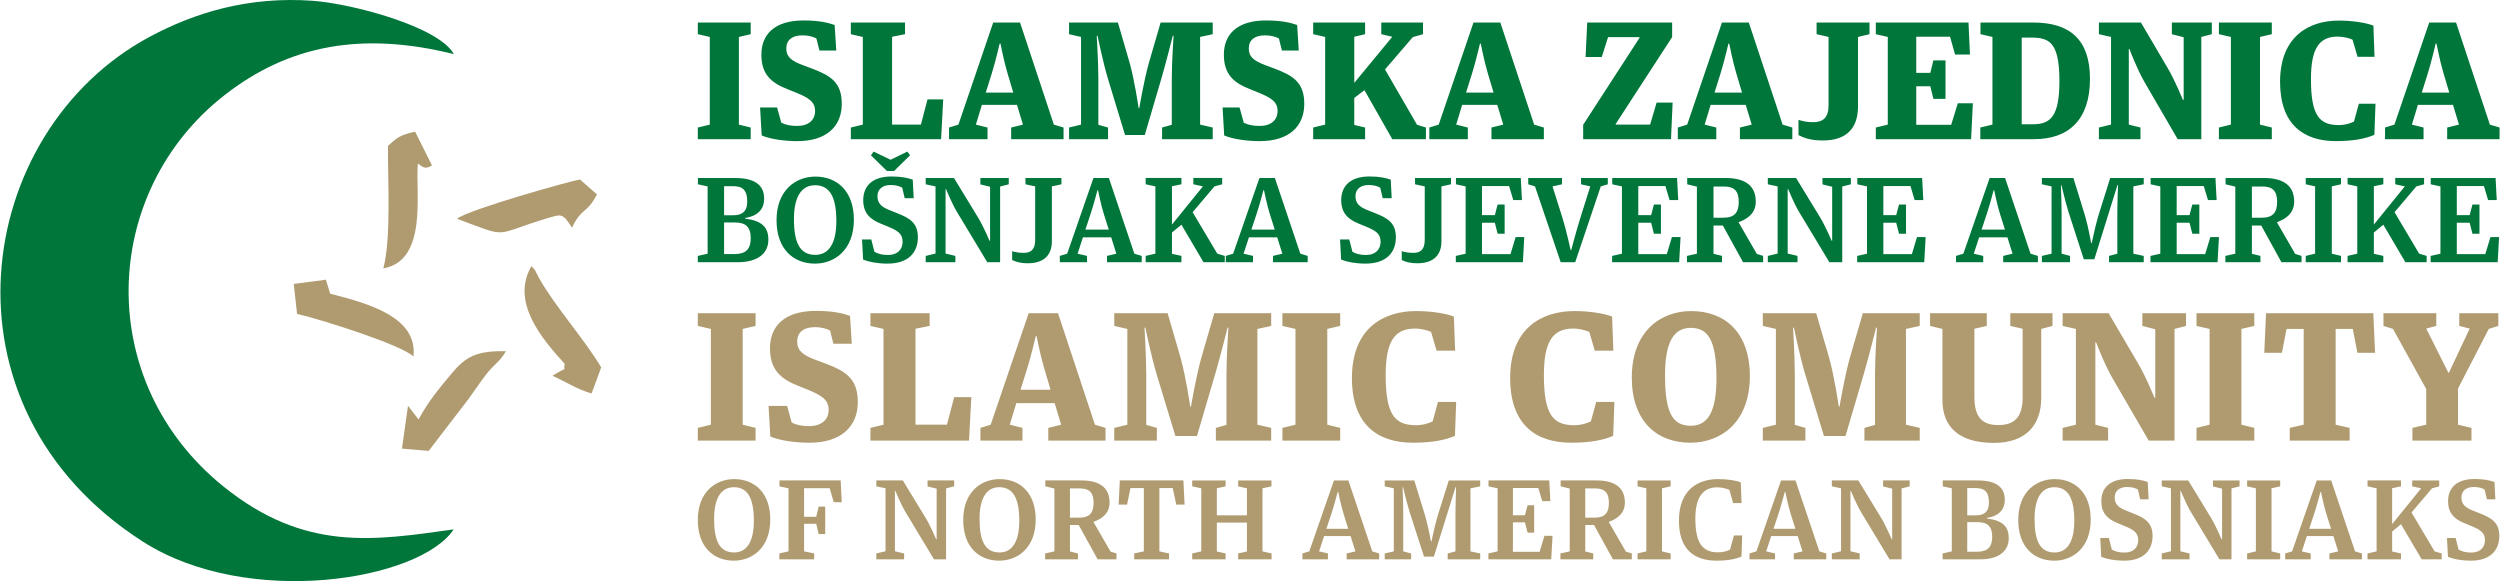 <?xml version="1.0" encoding="UTF-8"?>
<!DOCTYPE svg PUBLIC "-//W3C//DTD SVG 1.1//EN" "http://www.w3.org/Graphics/SVG/1.1/DTD/svg11.dtd">
<!-- Creator: CorelDRAW 2021 (64-Bit) -->
<svg xmlns="http://www.w3.org/2000/svg" xml:space="preserve" width="4.5in" height="1.046in" version="1.1" style="shape-rendering:geometricPrecision; text-rendering:geometricPrecision; image-rendering:optimizeQuality; fill-rule:evenodd; clip-rule:evenodd"
viewBox="0 0 4051.32 942.03"
 xmlns:xlink="http://www.w3.org/1999/xlink"
 xmlns:xodm="http://www.corel.com/coreldraw/odm/2003">
 <defs>
  <style type="text/css">
   <![CDATA[
    .fil0 {fill:#00763A}
    .fil1 {fill:#AF9B6F}
    .fil2 {fill:#00763A;fill-rule:nonzero}
    .fil3 {fill:#AF9B6F;fill-rule:nonzero}
   ]]>
  </style>
 </defs>
 <g id="Layer_x0020_1">
  <g id="_2390636996768">
   <path class="fil0" d="M734.73 858.18c-128.67,17.95 -240.77,36.97 -372.7,-69.15 -211.24,-169.93 -200.48,-477.54 1.57,-635.05 103.15,-80.41 221.3,-103.65 371.45,-66.26 -24.52,-44.53 -164.73,-81.84 -229.26,-86.47 -103.24,-7.39 -190.32,18.89 -264.19,58.59 -284.95,153.14 -353.36,599.28 -10.35,818.39 170.15,108.68 448.83,62.6 503.49,-20.05z"/>
   <path class="fil1" d="M628.24 236.62c-0.49,57.05 5.44,149.06 -7.55,198.5 72.35,-12.88 51.97,-122.26 55.94,-169.81 5.25,2.39 10.04,11.45 22.91,2.82l-27.27 -54.59c-23.6,4.99 -28.9,8.95 -44.04,23.08z"/>
   <path class="fil1" d="M894.78 609.18c21.04,9.18 39.23,21.68 63.51,28.64l15.6 -42.16c-26.88,-45.67 -74.94,-98.82 -100.47,-144.45 -8.43,-15.07 -3.19,-9.53 -12.54,-19.86 -33.62,57.63 15.49,116.4 53.82,158.48 -3.59,15 9.03,1.44 -19.92,19.34z"/>
   <path class="fil1" d="M740.25 354.63c88.32,32.96 55.23,26 149.62,-1.87 16.9,-4.99 19.09,-4.8 26.55,1.81l6.74 9.17c0.9,1.16 2.05,3.74 3.35,5.41 15.34,-32.68 24.16,-22.31 40.52,-53.93l-27.49 -24.22c-12.62,1.46 -182,49.01 -199.3,63.62z"/>
   <path class="fil1" d="M480.85 508.8c43.4,10.2 170.3,50.85 188.68,69.15 7.23,-64.75 -74.91,-86.31 -134.97,-101.86l-6.94 -22.69 -52.12 6.91 5.36 48.49z"/>
   <path class="fil1" d="M759.01 646.54c9.86,-13.7 20.35,-29.37 29.08,-40.44 12.2,-15.46 22.43,-20.56 31.28,-36.8 -48.19,-0.8 -65.1,8.95 -87.89,36.12 -20.14,24.01 -38.66,46.29 -53.63,74.53l-17.14 -22.07 -9.77 69.37 43.3 3.66 64.77 -84.37z"/>
  </g>
  <g id="_2390640876704">
   <path class="fil2" d="M1130.51 225.62l85.75 0 0 -18.88 -19.14 -4.72 0 -142.13 19.14 -4.46 0 -18.88 -85.75 0 0 18.88 19.41 4.46 0 142.13 -19.41 4.72 0 18.88zm161.54 3.15c47.2,0 71.85,-24.13 71.85,-60.31 0,-35.4 -18.62,-46.15 -49.3,-57.69l-13.38 -4.98c-19.14,-7.08 -27.27,-13.9 -27.27,-27.01 0,-14.43 9.96,-21.5 26.48,-21.5 10.23,0 17.57,2.62 22.29,4.98l4.98 19.67 27.27 0 -2.62 -41.44c-10.23,-3.67 -25.44,-7.34 -50.35,-7.34 -47.72,0 -68.44,23.08 -68.44,55.59 0,31.99 16.26,45.63 42.49,55.86l13.64 5.5c19.67,8.13 30.94,14.43 30.94,29.9 0,14.68 -10.75,24.13 -29.11,24.13 -11.28,0 -18.88,-1.84 -25.7,-5.25l-6.82 -24.65 -27.53 0 2.62 45.37c13.64,5.77 36.19,9.18 57.96,9.18zm86.54 -3.15l146.33 0 3.41 -64.51 -25.44 0 -10.75 40.91 -46.68 0 0 -142.39 20.98 -4.2 0 -18.88 -87.85 0 0 18.88 19.41 4.46 0 142.13 -19.41 4.72 0 18.88zm159.18 0l62.41 0 0 -18.88 -18.88 -4.72 9.7 -31.99 56.91 0 9.7 31.99 -19.14 4.72 0 18.88 84.96 0 0 -18.88 -15.73 -4.72 -54.81 -165.47 -43.53 0 -56.38 165.47 -15.21 4.72 0 18.88zm59.53 -75.53l9.97 -31.73c6.03,-19.41 12.59,-47.73 12.59,-47.73l1.31 0c0,0 5.51,28.59 11.28,47.73l9.44 31.73 -44.58 0zm135.05 75.53l63.2 0 0 -18.88 -15.73 -4.46 0 -75.52c0,-25.7 -2.62,-68.71 -2.62,-68.71l1.31 0c0,0 8.91,43.27 16.52,68.44l28.06 92.31 31.99 0 27.54 -93.62c7.34,-25.18 17.83,-67.13 17.83,-67.13l1.31 0c0,0 -2.89,42.48 -2.89,68.44l0 75.78 -15.73 4.46 0 18.88 82.08 0 0 -18.88 -20.45 -4.72 0 -142.13 20.45 -4.46 0 -18.88 -84.44 0 -19.14 65.82c-7.87,27.79 -15.47,72.9 -15.47,72.9l-1.05 0c0,0 -6.56,-45.11 -14.43,-72.9l-19.14 -65.82 -79.19 0 0 18.88 19.41 4.46 0 142.13 -19.41 4.72 0 18.88zm309.44 3.15c47.2,0 71.85,-24.13 71.85,-60.31 0,-35.4 -18.62,-46.15 -49.3,-57.69l-13.38 -4.98c-19.14,-7.08 -27.27,-13.9 -27.27,-27.01 0,-14.43 9.96,-21.5 26.48,-21.5 10.23,0 17.57,2.62 22.29,4.98l4.98 19.67 27.27 0 -2.62 -41.44c-10.23,-3.67 -25.44,-7.34 -50.35,-7.34 -47.72,0 -68.44,23.08 -68.44,55.59 0,31.99 16.26,45.63 42.49,55.86l13.64 5.5c19.67,8.13 30.94,14.43 30.94,29.9 0,14.68 -10.75,24.13 -29.11,24.13 -11.28,0 -18.88,-1.84 -25.7,-5.25l-6.82 -24.65 -27.53 0 2.62 45.37c13.64,5.77 36.19,9.18 57.96,9.18zm86.28 -3.15l84.18 0 0 -18.88 -17.57 -4.2 0 -43.79 16.52 -12.59 45.11 79.46 54.54 0 0 -18.88 -14.42 -4.46 -51.92 -89.69 45.11 -52.45 16.52 -4.72 0 -18.88 -67.66 0 0 18.88 17.83 4.2 -61.63 74.74 0 -74.74 17.57 -4.2 0 -18.88 -84.18 0 0 18.88 19.41 4.46 0 142.13 -19.41 4.72 0 18.88zm188.29 0l62.41 0 0 -18.88 -18.88 -4.72 9.7 -31.99 56.91 0 9.7 31.99 -19.14 4.72 0 18.88 84.96 0 0 -18.88 -15.73 -4.72 -54.81 -165.47 -43.53 0 -56.38 165.47 -15.21 4.72 0 18.88zm59.53 -75.53l9.97 -31.73c6.03,-19.41 12.59,-47.73 12.59,-47.73l1.31 0c0,0 5.51,28.59 11.28,47.73l9.44 31.73 -44.58 0zm189.86 75.53l142.39 0 2.62 -59.26 -25.96 0 -10.49 35.66 -55.86 0 0 -1.05 91.52 -140.82 0 -23.6 -137.68 0 -2.62 55.86 26.22 0 10.23 -32.25 50.88 0 0 1.31 -91.26 140.82 0 23.34zm153.41 0l62.41 0 0 -18.88 -18.88 -4.72 9.7 -31.99 56.91 0 9.7 31.99 -19.14 4.72 0 18.88 84.96 0 0 -18.88 -15.73 -4.72 -54.81 -165.47 -43.53 0 -56.38 165.47 -15.21 4.72 0 18.88zm59.53 -75.53l9.97 -31.73c6.03,-19.41 12.59,-47.73 12.59,-47.73l1.31 0c0,0 5.51,28.59 11.28,47.73l9.44 31.73 -44.58 0zm175.7 77.62c37.76,0 56.9,-19.41 56.9,-55.07l0 -112.76 18.62 -4.46 0 -18.88 -85.76 0 0 18.88 19.41 4.46 0 111.19c0,19.93 -9.44,27.01 -24.91,27.01 -11.28,0 -16.78,-1.84 -23.86,-3.67l0 24.65c8.13,3.93 18.36,8.66 39.6,8.66zm85.75 -2.1l154.46 0 2.89 -58.22 -24.39 0 -10.75 34.88 -56.64 0 0 -62.41 22.81 0 4.98 20.45 19.67 0 0 -62.41 -19.67 0 -4.98 20.19 -22.81 0 0 -58.48 54.81 0 8.13 28.84 24.13 0 -2.36 -51.92 -150.26 0 0 18.88 19.41 4.46 0 142.13 -19.41 4.72 0 18.88zm169.41 0l87.33 0c55.59,0 90.47,-31.21 90.47,-97.82 0,-63.72 -32.78,-91.26 -91.78,-91.26l-85.75 0 0 18.88 19.41 4.46 0 142.13 -19.67 4.72 0 18.88zm67.13 -24.13l0 -140.56 14.16 0c29.9,0 46.94,6.29 46.94,70.54 0,57.69 -14.68,70.02 -43.27,70.02l-17.83 0zm125.09 24.13l67.4 0 0 -18.88 -18.88 -4.72 0 -122.46 1.05 0c0,0 12.06,32.25 24.39,53.49l53.76 92.57 38.29 0 0 -165.73 17.04 -4.46 0 -18.88 -64.77 0 0 18.88 19.14 4.98 0 101.48 -1.31 0c0,0 -12.85,-32.26 -25.43,-52.97l-42.48 -72.38 -68.18 0 0 18.88 19.67 4.46 0 142.13 -19.67 4.72 0 18.88zm194.58 0l85.75 0 0 -18.88 -19.14 -4.72 0 -142.13 19.14 -4.46 0 -18.88 -85.75 0 0 18.88 19.41 4.46 0 142.13 -19.41 4.72 0 18.88zm189.6 3.15c29.11,0 48.77,-4.2 62.41,-10.23l1.84 -50.35 -27.01 0 -7.87 28.84c-5.51,2.89 -14.42,5.77 -24.65,5.77 -32.25,0 -45.11,-16.52 -45.11,-74.74 0,-49.56 13.38,-68.7 43.27,-68.7 9.97,0 18.88,2.62 24.13,4.98l8.13 27.8 27.54 0 -1.84 -50.61c-11.54,-4.46 -32.78,-8.13 -56.12,-8.13 -47.99,0 -95.19,25.18 -95.19,99.39 0,68.97 38.02,95.98 90.47,95.98zm79.72 -3.15l62.41 0 0 -18.88 -18.88 -4.72 9.7 -31.99 56.91 0 9.7 31.99 -19.14 4.72 0 18.88 84.96 0 0 -18.88 -15.73 -4.72 -54.81 -165.47 -43.53 0 -56.38 165.47 -15.21 4.72 0 18.88zm59.53 -75.53l9.97 -31.73c6.03,-19.41 12.59,-47.73 12.59,-47.73l1.31 0c0,0 5.51,28.59 11.28,47.73l9.44 31.73 -44.58 0z"/>
   <path class="fil2" d="M1130.51 425.07l64.57 0c33.9,0 49.8,-15.15 49.8,-36.55 0,-19.88 -10.04,-30.68 -37.5,-34.09l0 -1.13c22.91,-3.6 30.68,-16.47 30.68,-31.06 0,-22.91 -15.91,-33.71 -47.53,-33.71l-59.84 0 0 10.23 15.72 3.41 0 109.08 -15.91 3.6 0 10.23zm42.61 -13.26l0 -51.13 17.61 0c16.85,0 25.57,6.63 25.57,25.57 0,18.18 -8.71,25.57 -25.94,25.57l-17.23 0zm0 -62.87l0 -47.15 14.21 0c14.96,0 23.29,5.3 23.29,25 0,17.04 -9.47,22.16 -22.72,22.16l-14.77 0zm147.33 78.4c31.62,0 63.06,-21.97 63.06,-71.2 0,-46.2 -27.27,-69.88 -62.3,-69.88 -31.63,0 -63.06,21.59 -63.06,70.82 0,46.4 27.08,70.26 62.3,70.26zm0.57 -14.2c-25.37,0 -34.65,-20.07 -34.65,-58.13 0,-34.28 11.17,-54.73 34.09,-54.73 23.29,0 34.65,17.8 34.65,58.13 0,34.66 -11.36,54.73 -34.09,54.73zm117.03 14.2c34.47,0 49.23,-18.75 49.23,-42.61 0,-23.1 -13.06,-31.06 -32.76,-38.82l-13.26 -5.3c-13.44,-5.3 -19.5,-11.36 -19.5,-22.53 0,-12.12 9.09,-18.18 21.4,-18.18 9.85,0 15.15,2.46 18.75,4.36l3.98 17.04 14.58 0 -1.52 -30.11c-7.57,-2.65 -17.8,-5.11 -34.47,-5.11 -32.38,0 -45.82,16.67 -45.82,38.44 0,20.45 10.6,30.68 27.65,37.68l13.26 5.49c14.39,6.06 22.91,10.8 22.91,24.24 0,11.93 -7.76,21.4 -23.48,21.4 -10.04,0 -16.09,-1.89 -22.16,-5.11l-5.11 -20.07 -14.96 0 1.7 32.57c9.66,3.98 23.67,6.63 39.58,6.63zm-0.95 -150.17l11.55 0 25.94 -25.38 -4.35 -6.06 -27.27 13.26 -27.46 -13.26 -4.36 6.06 25.94 25.38zm62.87 147.89l48.1 0 0 -10.23 -15.91 -3.79 0 -104.53 0.75 0c0,0 9.28,23.1 17.99,37.5l48.86 81.05 20.83 0 0 -122.71 14.01 -3.6 0 -10.23 -46.02 0 0 10.42 15.72 3.79 0 87.48 -0.95 0c0,0 -9.66,-23.1 -18.56,-37.68l-39.01 -64.01 -45.82 0 0 10.23 15.91 3.41 0 108.89 -15.91 3.79 0 10.23zm165.51 1.7c25.37,0 39.01,-12.5 39.01,-35.6l0 -89 15.53 -3.41 0 -10.23 -58.33 0 0 10.23 15.72 3.41 0 86.92c0,15.72 -7.2,20.83 -18.37,20.83 -8.52,0 -13.06,-1.14 -18.93,-2.65l0 14.2c5.3,2.65 12.31,5.3 25.37,5.3zm51.89 -1.7l44.12 0 0 -10.23 -15.34 -3.6 8.71 -26.51 45.83 0 8.33 26.51 -15.15 3.6 0 10.23 56.24 0 0 -10.23 -11.93 -3.6 -41.28 -122.71 -24.99 0 -42.61 122.71 -11.93 3.6 0 10.23zm49.8 -78.02c4.74,-14.01 11.17,-38.63 11.17,-38.63l0.95 0c0,0 4.92,24.62 9.47,38.63l7.95 25.19 -37.87 0 8.33 -25.19zm89.38 78.02l57.95 0 0 -10.23 -15.34 -3.41 0 -34.47 15.34 -12.69 35.79 60.79 34.47 0 0 -10.23 -12.12 -3.6 -39.96 -67.23 35.41 -41.85 12.5 -3.41 0 -10.23 -46.77 0 0 10.23 15.53 3.41 -50.18 61.92 0 -62.11 15.34 -3.22 0 -10.23 -57.95 0 0 10.23 15.72 3.41 0 109.08 -15.72 3.6 0 10.23zm129.9 0l44.12 0 0 -10.23 -15.34 -3.6 8.71 -26.51 45.83 0 8.33 26.51 -15.15 3.6 0 10.23 56.24 0 0 -10.23 -11.93 -3.6 -41.28 -122.71 -24.99 0 -42.61 122.71 -11.93 3.6 0 10.23zm49.8 -78.02c4.74,-14.01 11.17,-38.63 11.17,-38.63l0.95 0c0,0 4.92,24.62 9.47,38.63l7.95 25.19 -37.87 0 8.33 -25.19zm176.68 80.29c34.47,0 49.23,-18.75 49.23,-42.61 0,-23.1 -13.06,-31.06 -32.76,-38.82l-13.26 -5.3c-13.44,-5.3 -19.5,-11.36 -19.5,-22.53 0,-12.12 9.09,-18.18 21.4,-18.18 9.85,0 15.15,2.46 18.75,4.36l3.98 17.04 14.58 0 -1.52 -30.11c-7.57,-2.65 -17.8,-5.11 -34.47,-5.11 -32.38,0 -45.82,16.67 -45.82,38.44 0,20.45 10.6,30.68 27.65,37.68l13.26 5.49c14.39,6.06 22.91,10.8 22.91,24.24 0,11.93 -7.76,21.4 -23.48,21.4 -10.04,0 -16.09,-1.89 -22.16,-5.11l-5.11 -20.07 -14.96 0 1.7 32.57c9.66,3.98 23.67,6.63 39.58,6.63zm84.08 -0.57c25.37,0 39.01,-12.5 39.01,-35.6l0 -89 15.53 -3.41 0 -10.23 -58.33 0 0 10.23 15.72 3.41 0 86.92c0,15.72 -7.2,20.83 -18.37,20.83 -8.52,0 -13.06,-1.14 -18.93,-2.65l0 14.2c5.3,2.65 12.31,5.3 25.37,5.3zm62.3 -1.7l108.7 0 2.27 -40.71 -14.01 0 -8.33 27.65 -46.2 0 0 -50.94 20.83 0 4.54 17.8 11.36 0 0 -47.34 -11.36 0 -4.54 17.23 -20.83 0 0 -47.15 43.93 0 6.82 22.72 14.01 0 -1.89 -35.79 -105.1 0 0 10.23 15.72 3.41 0 109.08 -15.91 3.6 0 10.23zm170.05 0l23.48 0 41.47 -122.9 11.36 -3.41 0 -10.23 -43.36 0 0 10.23 14.96 3.41 -16.29 51.7c-6.06,19.32 -14.58,51.51 -14.58,51.51l-0.95 0c0,0 -6.82,-31.43 -13.06,-51.51l-16.29 -51.7 15.34 -3.41 0 -10.23 -54.73 0 0 10.23 10.98 3.41 41.66 122.9zm83.32 0l108.7 0 2.27 -40.71 -14.01 0 -8.33 27.65 -46.2 0 0 -50.94 20.83 0 4.54 17.8 11.36 0 0 -47.34 -11.36 0 -4.54 17.23 -20.83 0 0 -47.15 43.93 0 6.82 22.72 14.01 0 -1.89 -35.79 -105.1 0 0 10.23 15.72 3.41 0 109.08 -15.91 3.6 0 10.23zm121.38 0l56.81 0 0 -10.23 -13.82 -3.41 0 -45.82 15.15 0 32.76 59.46 32.57 0 0 -10.23 -10.23 -3.22 -29.35 -50.75 0 -0.76c13.64,-4.92 27.65,-14.01 27.65,-33.33 0,-24.05 -15.15,-38.25 -49.05,-38.25l-62.11 0 0 10.23 15.72 3.79 0 108.7 -16.09 3.6 0 10.23zm42.99 -72.15l0 -50.56 17.23 0c16.85,0 23.67,7.76 23.67,24.81 0,16.85 -6.44,25.75 -24.62,25.75l-16.29 0zm88.06 72.15l48.1 0 0 -10.23 -15.91 -3.79 0 -104.53 0.75 0c0,0 9.28,23.1 17.99,37.5l48.86 81.05 20.83 0 0 -122.71 14.01 -3.6 0 -10.23 -46.02 0 0 10.42 15.72 3.79 0 87.48 -0.95 0c0,0 -9.66,-23.1 -18.56,-37.68l-39.01 -64.01 -45.82 0 0 10.23 15.91 3.41 0 108.89 -15.91 3.79 0 10.23zm144.86 0l108.7 0 2.27 -40.71 -14.01 0 -8.33 27.65 -46.2 0 0 -50.94 20.83 0 4.54 17.8 11.36 0 0 -47.34 -11.36 0 -4.54 17.23 -20.83 0 0 -47.15 43.93 0 6.82 22.72 14.01 0 -1.89 -35.79 -105.1 0 0 10.23 15.72 3.41 0 109.08 -15.91 3.6 0 10.23zm160.2 0l44.12 0 0 -10.23 -15.34 -3.6 8.71 -26.51 45.83 0 8.33 26.51 -15.15 3.6 0 10.23 56.24 0 0 -10.23 -11.93 -3.6 -41.28 -122.71 -24.99 0 -42.61 122.71 -11.93 3.6 0 10.23zm49.8 -78.02c4.74,-14.01 11.17,-38.63 11.17,-38.63l0.95 0c0,0 4.92,24.62 9.47,38.63l7.95 25.19 -37.87 0 8.33 -25.19zm89.38 78.02l45.64 0 0 -10.23 -13.64 -3.6 0 -65.14c0,-17.8 -1.13,-45.64 -1.13,-45.64l0.95 0c0,0 6.25,26.51 11.36,43.18l24.81 76.69 17.04 0 24.05 -77.07c5.11,-16.67 13.45,-43.17 13.45,-43.17l0.95 0c0,0 -1.14,27.83 -1.14,45.64l0 65.52 -13.44 3.6 0 10.23 56.24 0 0 -10.23 -16.85 -3.6 0 -109.08 16.85 -3.41 0 -10.23 -54.35 0 -19.31 61.55c-4.93,16.66 -10.6,43.93 -10.6,43.93l-0.95 0c0,0 -4.92,-27.27 -9.85,-43.93l-18.94 -61.55 -51.13 0 0 10.23 15.72 3.41 0 109.08 -15.72 3.6 0 10.23zm176.11 0l108.7 0 2.27 -40.71 -14.01 0 -8.33 27.65 -46.2 0 0 -50.94 20.83 0 4.54 17.8 11.36 0 0 -47.34 -11.36 0 -4.54 17.23 -20.83 0 0 -47.15 43.93 0 6.82 22.72 14.01 0 -1.89 -35.79 -105.1 0 0 10.23 15.72 3.41 0 109.08 -15.91 3.6 0 10.23zm121.38 0l56.81 0 0 -10.23 -13.82 -3.41 0 -45.82 15.15 0 32.76 59.46 32.57 0 0 -10.23 -10.23 -3.22 -29.35 -50.75 0 -0.76c13.64,-4.92 27.65,-14.01 27.65,-33.33 0,-24.05 -15.15,-38.25 -49.05,-38.25l-62.11 0 0 10.23 15.72 3.79 0 108.7 -16.09 3.6 0 10.23zm42.99 -72.15l0 -50.56 17.23 0c16.85,0 23.67,7.76 23.67,24.81 0,16.85 -6.44,25.75 -24.62,25.75l-16.29 0zm87.3 72.15l57.19 0 0 -10.23 -14.96 -3.6 0 -109.08 14.96 -3.41 0 -10.23 -57.19 0 0 10.23 15.15 3.41 0 109.08 -15.15 3.6 0 10.23zm67.8 0l57.95 0 0 -10.23 -15.34 -3.41 0 -34.47 15.34 -12.69 35.79 60.79 34.47 0 0 -10.23 -12.12 -3.6 -39.96 -67.23 35.41 -41.85 12.5 -3.41 0 -10.23 -46.77 0 0 10.23 15.53 3.41 -50.18 61.92 0 -62.11 15.34 -3.22 0 -10.23 -57.95 0 0 10.23 15.72 3.41 0 109.08 -15.72 3.6 0 10.23zm134.64 0l108.7 0 2.27 -40.71 -14.01 0 -8.33 27.65 -46.2 0 0 -50.94 20.83 0 4.54 17.8 11.36 0 0 -47.34 -11.36 0 -4.54 17.23 -20.83 0 0 -47.15 43.93 0 6.82 22.72 14.01 0 -1.89 -35.79 -105.1 0 0 10.23 15.72 3.41 0 109.08 -15.91 3.6 0 10.23z"/>
   <path class="fil3" d="M1130.51 714.25l93.67 0 0 -20.62 -20.91 -5.16 0 -155.26 20.91 -4.87 0 -20.62 -93.67 0 0 20.62 21.2 4.87 0 155.26 -21.2 5.16 0 20.62zm180.88 3.44c51.56,0 78.49,-26.36 78.49,-65.89 0,-38.67 -20.34,-50.41 -53.85,-63.02l-14.61 -5.44c-20.91,-7.73 -29.79,-15.18 -29.79,-29.51 0,-15.75 10.88,-23.49 28.93,-23.49 11.17,0 19.19,2.86 24.35,5.44l5.44 21.48 29.79 0 -2.86 -45.26c-11.17,-4.01 -27.78,-8.02 -55,-8.02 -52.14,0 -74.77,25.21 -74.77,60.73 0,34.95 17.76,49.84 46.41,61.02l14.9 6.02c21.49,8.88 33.8,15.75 33.8,32.65 0,16.04 -11.75,26.36 -31.8,26.36 -12.32,0 -20.62,-2.01 -28.07,-5.73l-7.45 -26.93 -30.08 0 2.86 49.56c14.9,6.3 39.53,10.03 63.31,10.03zm98.96 -3.44l159.84 0 3.72 -70.47 -27.78 0 -11.75 44.69 -50.99 0 0 -155.55 22.92 -4.58 0 -20.62 -95.96 0 0 20.62 21.2 4.87 0 155.26 -21.2 5.16 0 20.62zm178.3 0l68.18 0 0 -20.62 -20.62 -5.16 10.6 -34.95 62.16 0 10.6 34.95 -20.91 5.16 0 20.62 92.81 0 0 -20.62 -17.19 -5.16 -59.87 -180.75 -47.55 0 -61.59 180.75 -16.62 5.16 0 20.62zm65.03 -82.5l10.88 -34.66c6.59,-21.2 13.75,-52.13 13.75,-52.13l1.43 0c0,0 6.02,31.22 12.32,52.13l10.31 34.66 -48.7 0zm151.95 82.5l69.03 0 0 -20.62 -17.19 -4.87 0 -82.5c0,-28.07 -2.86,-75.05 -2.86,-75.05l1.43 0c0,0 9.74,47.27 18.05,74.77l30.65 100.83 34.95 0 30.08 -102.26c8.02,-27.5 19.48,-73.34 19.48,-73.34l1.43 0c0,0 -3.15,46.41 -3.15,74.77l0 82.79 -17.19 4.87 0 20.62 89.66 0 0 -20.62 -22.34 -5.16 0 -155.26 22.34 -4.87 0 -20.62 -92.24 0 -20.91 71.9c-8.59,30.36 -16.9,79.63 -16.9,79.63l-1.14 0c0,0 -7.16,-49.27 -15.76,-79.63l-20.91 -71.9 -86.51 0 0 20.62 21.2 4.87 0 155.26 -21.2 5.16 0 20.62zm272.55 0l93.67 0 0 -20.62 -20.91 -5.16 0 -155.26 20.91 -4.87 0 -20.62 -93.67 0 0 20.62 21.2 4.87 0 155.26 -21.2 5.16 0 20.62zm211.53 3.44c31.8,0 53.28,-4.58 68.18,-11.17l2 -55 -29.5 0 -8.6 31.51c-6.01,3.15 -15.75,6.3 -26.93,6.3 -35.23,0 -49.27,-18.05 -49.27,-81.64 0,-54.14 14.61,-75.05 47.26,-75.05 10.88,0 20.62,2.87 26.36,5.44l8.88 30.36 30.08 0 -2 -55.28c-12.6,-4.87 -35.81,-8.88 -61.3,-8.88 -52.42,0 -103.98,27.5 -103.98,108.57 0,75.34 41.54,104.84 98.83,104.84zm256.5 0c31.8,0 53.28,-4.58 68.18,-11.17l2 -55 -29.5 0 -8.6 31.51c-6.01,3.15 -15.75,6.3 -26.93,6.3 -35.23,0 -49.27,-18.05 -49.27,-81.64 0,-54.14 14.61,-75.05 47.26,-75.05 10.88,0 20.62,2.87 26.36,5.44l8.88 30.36 30.08 0 -2 -55.28c-12.6,-4.87 -35.81,-8.88 -61.3,-8.88 -52.42,0 -103.98,27.5 -103.98,108.57 0,75.34 41.54,104.84 98.83,104.84zm194.06 -27.5c-29.79,0 -41.82,-21.2 -41.82,-81.93 0,-54.43 14.61,-76.77 41.54,-76.77 28.07,0 41.82,19.48 41.82,81.93 0,55 -14.61,76.77 -41.54,76.77zm-0.86 27.5c49.56,0 96.54,-32.94 96.54,-108 0,-71.04 -40.68,-105.42 -95.11,-105.42 -48.98,0 -96.25,32.37 -96.25,107.71 0,71.04 40.68,105.7 94.82,105.7zm117.58 -3.44l69.03 0 0 -20.62 -17.19 -4.87 0 -82.5c0,-28.07 -2.86,-75.05 -2.86,-75.05l1.43 0c0,0 9.74,47.27 18.05,74.77l30.65 100.83 34.95 0 30.08 -102.26c8.02,-27.5 19.48,-73.34 19.48,-73.34l1.43 0c0,0 -3.15,46.41 -3.15,74.77l0 82.79 -17.19 4.87 0 20.62 89.66 0 0 -20.62 -22.34 -5.16 0 -155.26 22.34 -4.87 0 -20.62 -92.24 0 -20.91 71.9c-8.59,30.36 -16.9,79.63 -16.9,79.63l-1.14 0c0,0 -7.16,-49.27 -15.76,-79.63l-20.91 -71.9 -86.51 0 0 20.62 21.2 4.87 0 155.26 -21.2 5.16 0 20.62zm374.52 3.73c53.86,0 76.77,-30.94 76.77,-72.47l0 -112.29 18.33 -4.87 0 -20.62 -68.46 0 0 20.62 20.05 4.58 0 111.15c0,33.23 -14.32,44.97 -39.53,44.97 -24.92,0 -38.67,-11.75 -38.67,-44.97l0 -111.15 20.05 -4.58 0 -20.62 -91.95 0 0 20.62 20.05 4.87 0 115.44c0,42.39 25.78,69.32 83.36,69.32zm111.56 -3.73l73.62 0 0 -20.62 -20.63 -5.16 0 -133.77 1.15 0c0,0 13.17,35.23 26.64,58.44l58.72 101.12 41.82 0 0 -181.04 18.62 -4.87 0 -20.62 -70.76 0 0 20.62 20.91 5.44 0 110.86 -1.43 0c0,0 -14.04,-35.23 -27.79,-57.86l-46.41 -79.06 -74.48 0 0 20.62 21.48 4.87 0 155.26 -21.48 5.16 0 20.62zm216.97 0l93.67 0 0 -20.62 -20.91 -5.16 0 -155.26 20.91 -4.87 0 -20.62 -93.67 0 0 20.62 21.2 4.87 0 155.26 -21.2 5.16 0 20.62zm151.09 0l97.11 0 0 -20.62 -22.63 -5.16 0 -155.26 27.79 0 7.45 38.67 28.65 0 -2.87 -64.17 -173.88 0 -2.86 64.17 28.65 0 7.45 -38.67 27.79 0 0 155.26 -22.63 5.16 0 20.62zm198.93 0l95.68 0 0 -20.62 -21.77 -5.16 0 -58.72 49.84 -96.54 15.47 -4.87 0 -20.62 -63.31 0 0 20.62 16.9 4.3 -33.52 71.33 -1.14 0 -35.81 -71.33 16.33 -4.3 0 -20.62 -85.65 0 0 20.62 15.47 4.87 53.85 97.39 0 57.86 -22.34 5.16 0 20.62z"/>
   <path class="fil3" d="M1188.89 908.89c29.63,0 59.09,-20.59 59.09,-66.73 0,-43.3 -25.55,-65.48 -58.39,-65.48 -29.63,0 -59.09,20.23 -59.09,66.37 0,43.47 25.37,65.84 58.38,65.84zm0.53 -13.31c-23.78,0 -32.47,-18.81 -32.47,-54.48 0,-32.12 10.47,-51.29 31.94,-51.29 21.83,0 32.48,16.68 32.48,54.48 0,32.48 -10.65,51.29 -31.95,51.29zm73.27 11.18l56.43 0 0 -9.58 -16.33 -3.37 0 -44.72 19.7 0 3.9 16.68 10.65 0 0 -44.54 -10.65 0 -3.9 16.51 -19.7 0 0 -46.32 41.53 0 6.57 22.72 12.95 0 -1.78 -35.32 -99.2 0 0 9.58 14.73 3.19 0 102.22 -14.91 3.37 0 9.58zm157.21 0l45.07 0 0 -9.58 -14.9 -3.55 0 -97.96 0.71 0c0,0 8.69,21.65 16.86,35.14l45.79 75.95 19.52 0 0 -114.99 13.13 -3.37 0 -9.58 -43.12 0 0 9.76 14.73 3.55 0 81.98 -0.89 0c0,0 -9.05,-21.65 -17.39,-35.31l-36.56 -59.98 -42.94 0 0 9.58 14.91 3.19 0 102.04 -14.91 3.55 0 9.58zm199.27 2.13c29.63,0 59.09,-20.59 59.09,-66.73 0,-43.3 -25.55,-65.48 -58.39,-65.48 -29.63,0 -59.09,20.23 -59.09,66.37 0,43.47 25.37,65.84 58.38,65.84zm0.53 -13.31c-23.78,0 -32.47,-18.81 -32.47,-54.48 0,-32.12 10.47,-51.29 31.94,-51.29 21.83,0 32.48,16.68 32.48,54.48 0,32.48 -10.65,51.29 -31.95,51.29zm73.8 11.18l53.24 0 0 -9.58 -12.95 -3.19 0 -42.94 14.2 0 30.7 55.72 30.52 0 0 -9.58 -9.58 -3.02 -27.51 -47.56 0 -0.71c12.78,-4.61 25.91,-13.13 25.91,-31.23 0,-22.54 -14.2,-35.85 -45.96,-35.85l-58.21 0 0 9.58 14.73 3.55 0 101.86 -15.08 3.37 0 9.58zm40.28 -67.61l0 -47.38 16.15 0c15.79,0 22.18,7.28 22.18,23.25 0,15.79 -6.03,24.13 -23.07,24.13l-15.26 0zm104.12 67.61l56.49 0 0 -9.58 -15.64 -3.37 0 -102.57 21.68 0 5.68 26.8 13.51 0 -1.95 -39.22 -103.04 0 -1.95 39.22 13.69 0 5.5 -26.8 21.68 0 0 102.57 -15.64 3.37 0 9.58zm94.06 0l54.13 0 0 -9.58 -14.2 -3.19 0 -46.85 48.8 0 0 46.85 -14.2 3.19 0 9.58 54.12 0 0 -9.58 -14.73 -3.37 0 -102.22 14.55 -3.19 0 -9.58 -53.94 0 0 9.58 14.2 3.19 0 43.83 -48.8 0 0 -43.83 14.2 -3.19 0 -9.58 -54.13 0 0 9.58 14.73 3.19 0 102.22 -14.73 3.37 0 9.58zm178.68 0l41.35 0 0 -9.58 -14.37 -3.37 8.16 -24.84 42.94 0 7.81 24.84 -14.2 3.37 0 9.58 52.7 0 0 -9.58 -11.18 -3.37 -38.69 -114.99 -23.42 0 -39.93 114.99 -11.18 3.37 0 9.58zm46.67 -73.11c4.44,-13.13 10.47,-36.2 10.47,-36.2l0.89 0c0,0 4.61,23.07 8.88,36.2l7.45 23.6 -35.49 0 7.81 -23.6zm86.76 73.11l42.77 0 0 -9.58 -12.77 -3.37 0 -61.04c0,-16.68 -1.07,-42.77 -1.07,-42.77l0.89 0c0,0 5.86,24.85 10.65,40.46l23.24 71.87 15.97 0 22.53 -72.22c4.79,-15.62 12.6,-40.46 12.6,-40.46l0.89 0c0,0 -1.06,26.09 -1.06,42.77l0 61.4 -12.6 3.37 0 9.58 52.7 0 0 -9.58 -15.79 -3.37 0 -102.22 15.79 -3.19 0 -9.58 -50.93 0 -18.1 57.67c-4.61,15.62 -9.94,41.17 -9.94,41.17l-0.89 0c0,0 -4.61,-25.55 -9.23,-41.17l-17.75 -57.67 -47.91 0 0 9.58 14.73 3.19 0 102.22 -14.73 3.37 0 9.58zm168.03 0l101.86 0 2.13 -38.15 -13.13 0 -7.81 25.91 -43.3 0 0 -47.74 19.52 0 4.26 16.68 10.65 0 0 -44.36 -10.65 0 -4.26 16.15 -19.52 0 0 -44.19 41.17 0 6.39 21.29 13.13 0 -1.77 -33.54 -98.49 0 0 9.58 14.73 3.19 0 102.22 -14.91 3.37 0 9.58zm116.75 0l53.24 0 0 -9.58 -12.95 -3.19 0 -42.94 14.2 0 30.7 55.72 30.52 0 0 -9.58 -9.58 -3.02 -27.51 -47.56 0 -0.71c12.78,-4.61 25.91,-13.13 25.91,-31.23 0,-22.54 -14.2,-35.85 -45.96,-35.85l-58.21 0 0 9.58 14.73 3.55 0 101.86 -15.08 3.37 0 9.58zm40.28 -67.61l0 -47.38 16.15 0c15.79,0 22.18,7.28 22.18,23.25 0,15.79 -6.03,24.13 -23.07,24.13l-15.26 0zm84.81 67.61l53.59 0 0 -9.58 -14.02 -3.37 0 -102.22 14.02 -3.19 0 -9.58 -53.59 0 0 9.58 14.2 3.19 0 102.22 -14.2 3.37 0 9.58zm127.57 2.13c18.99,0 31.59,-2.66 40.82,-6.57l1.24 -34.25 -13.49 0 -6.21 22.89c-4.44,2.48 -11.53,4.44 -19.52,4.44 -26.09,0 -36.74,-16.33 -36.74,-54.83 0,-32.3 11.01,-50.58 35.32,-50.58 7.81,0 15.62,2.31 19.88,4.08l6.03 21.47 13.66 0 -1.24 -33.72c-7.81,-2.84 -20.94,-5.15 -36.73,-5.15 -32.3,0 -63.53,16.86 -63.53,67.43 0,46.67 25.02,64.77 60.51,64.77zm53.93 -2.13l41.35 0 0 -9.58 -14.37 -3.37 8.16 -24.84 42.94 0 7.81 24.84 -14.2 3.37 0 9.58 52.7 0 0 -9.58 -11.18 -3.37 -38.69 -114.99 -23.42 0 -39.93 114.99 -11.18 3.37 0 9.58zm46.67 -73.11c4.44,-13.13 10.47,-36.2 10.47,-36.2l0.89 0c0,0 4.61,23.07 8.88,36.2l7.45 23.6 -35.49 0 7.81 -23.6zm86.76 73.11l45.07 0 0 -9.58 -14.9 -3.55 0 -97.96 0.71 0c0,0 8.69,21.65 16.86,35.14l45.79 75.95 19.52 0 0 -114.99 13.13 -3.37 0 -9.58 -43.12 0 0 9.76 14.73 3.55 0 81.98 -0.89 0c0,0 -9.05,-21.65 -17.39,-35.31l-36.56 -59.98 -42.94 0 0 9.58 14.91 3.19 0 102.04 -14.91 3.55 0 9.58zm179.57 0l60.51 0c31.76,0 46.67,-14.2 46.67,-34.25 0,-18.63 -9.41,-28.75 -35.14,-31.94l0 -1.07c21.48,-3.37 28.75,-15.44 28.75,-29.1 0,-21.47 -14.9,-31.59 -44.54,-31.59l-56.07 0 0 9.58 14.73 3.19 0 102.22 -14.9 3.37 0 9.58zm39.93 -12.42l0 -47.91 16.5 0c15.79,0 23.96,6.21 23.96,23.96 0,17.04 -8.17,23.96 -24.31,23.96l-16.15 0zm0 -58.91l0 -44.19 13.31 0c14.02,0 21.83,4.97 21.83,23.42 0,15.97 -8.88,20.76 -21.3,20.76l-13.84 0zm141.06 73.47c29.63,0 59.09,-20.59 59.09,-66.73 0,-43.3 -25.55,-65.48 -58.39,-65.48 -29.63,0 -59.09,20.23 -59.09,66.37 0,43.47 25.37,65.84 58.38,65.84zm0.53 -13.31c-23.78,0 -32.47,-18.81 -32.47,-54.48 0,-32.12 10.47,-51.29 31.94,-51.29 21.83,0 32.48,16.68 32.48,54.48 0,32.48 -10.65,51.29 -31.95,51.29zm112.67 13.31c32.3,0 46.14,-17.57 46.14,-39.93 0,-21.65 -12.24,-29.11 -30.7,-36.38l-12.42 -4.97c-12.6,-4.97 -18.28,-10.65 -18.28,-21.12 0,-11.36 8.52,-17.04 20.05,-17.04 9.23,0 14.2,2.31 17.57,4.08l3.73 15.97 13.66 0 -1.42 -28.22c-7.1,-2.48 -16.68,-4.79 -32.3,-4.79 -30.35,0 -42.95,15.62 -42.95,36.02 0,19.16 9.94,28.75 25.91,35.31l12.42 5.15c13.49,5.68 21.47,10.12 21.47,22.72 0,11.18 -7.27,20.05 -22,20.05 -9.41,0 -15.08,-1.78 -20.76,-4.79l-4.79 -18.81 -14.02 0 1.59 30.52c9.05,3.73 22.18,6.21 37.09,6.21zm61.03 -2.13l45.07 0 0 -9.58 -14.9 -3.55 0 -97.96 0.71 0c0,0 8.69,21.65 16.86,35.14l45.79 75.95 19.52 0 0 -114.99 13.13 -3.37 0 -9.58 -43.12 0 0 9.76 14.73 3.55 0 81.98 -0.89 0c0,0 -9.05,-21.65 -17.39,-35.31l-36.56 -59.98 -42.94 0 0 9.58 14.91 3.19 0 102.04 -14.91 3.55 0 9.58zm138.4 0l53.59 0 0 -9.58 -14.02 -3.37 0 -102.22 14.02 -3.19 0 -9.58 -53.59 0 0 9.58 14.2 3.19 0 102.22 -14.2 3.37 0 9.58zm61.74 0l41.35 0 0 -9.58 -14.37 -3.37 8.16 -24.84 42.94 0 7.81 24.84 -14.2 3.37 0 9.58 52.7 0 0 -9.58 -11.18 -3.37 -38.69 -114.99 -23.42 0 -39.93 114.99 -11.18 3.37 0 9.58zm46.67 -73.11c4.44,-13.13 10.47,-36.2 10.47,-36.2l0.89 0c0,0 4.61,23.07 8.88,36.2l7.45 23.6 -35.49 0 7.81 -23.6zm86.76 73.11l54.3 0 0 -9.58 -14.38 -3.19 0 -32.3 14.38 -11.89 33.54 56.96 32.3 0 0 -9.58 -11.36 -3.37 -37.45 -63 33.19 -39.22 11.71 -3.19 0 -9.58 -43.83 0 0 9.58 14.55 3.19 -47.03 58.03 0 -58.21 14.38 -3.02 0 -9.58 -54.3 0 0 9.58 14.73 3.19 0 102.22 -14.73 3.37 0 9.58zm167.5 2.13c32.3,0 46.14,-17.57 46.14,-39.93 0,-21.65 -12.24,-29.11 -30.7,-36.38l-12.42 -4.97c-12.6,-4.97 -18.28,-10.65 -18.28,-21.12 0,-11.36 8.52,-17.04 20.05,-17.04 9.23,0 14.2,2.31 17.57,4.08l3.73 15.97 13.66 0 -1.42 -28.22c-7.1,-2.48 -16.68,-4.79 -32.3,-4.79 -30.35,0 -42.95,15.62 -42.95,36.02 0,19.16 9.94,28.75 25.91,35.31l12.42 5.15c13.49,5.68 21.47,10.12 21.47,22.72 0,11.18 -7.27,20.05 -22,20.05 -9.41,0 -15.08,-1.78 -20.76,-4.79l-4.79 -18.81 -14.02 0 1.59 30.52c9.05,3.73 22.18,6.21 37.09,6.21z"/>
  </g>
 </g>
</svg>